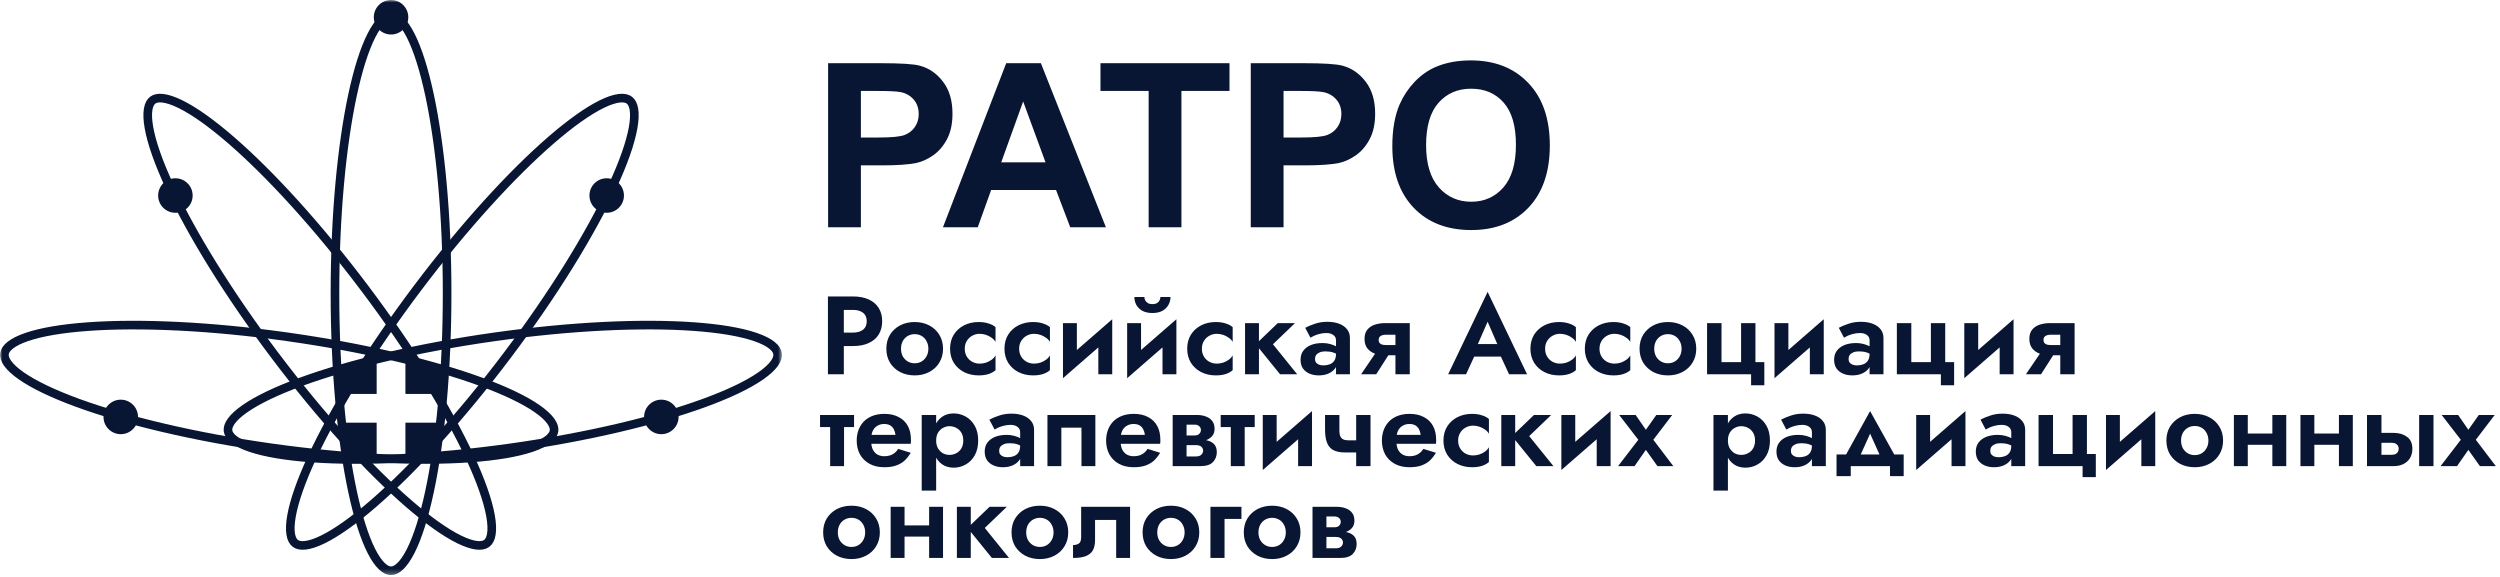 <?xml version="1.0" encoding="UTF-8"?> <svg xmlns="http://www.w3.org/2000/svg" width="490" height="113" viewBox="0 0 490 113" fill="none"><path d="M162.309 44.541V12.386H172.62C176.528 12.386 179.076 12.546 180.262 12.869C182.086 13.352 183.613 14.404 184.842 16.027C186.073 17.636 186.688 19.719 186.688 22.278C186.688 24.253 186.334 25.911 185.625 27.257C184.916 28.602 184.011 29.662 182.91 30.437C181.826 31.197 180.719 31.703 179.589 31.951C178.055 32.257 175.833 32.411 172.925 32.411H168.734V44.541H162.309ZM168.734 17.826V26.95H172.251C174.784 26.95 176.477 26.782 177.332 26.446C178.185 26.109 178.851 25.582 179.329 24.866C179.82 24.149 180.067 23.316 180.067 22.366C180.067 21.196 179.727 20.231 179.047 19.471C178.367 18.711 177.505 18.236 176.463 18.045C175.696 17.899 174.155 17.826 171.839 17.826H168.734ZM216.755 44.541H209.764L206.986 37.237H194.264L191.638 44.541H184.821L197.217 12.386H204.012L216.755 44.541ZM204.924 31.819L200.539 19.888L196.24 31.819H204.924ZM225.134 44.541V17.826H215.691V12.386H240.982V17.826H231.561V44.541H225.134ZM245.15 44.541V12.386H255.463C259.37 12.386 261.918 12.546 263.105 12.869C264.928 13.352 266.455 14.404 267.685 16.027C268.915 17.636 269.53 19.719 269.53 22.278C269.53 24.253 269.176 25.911 268.467 27.257C267.757 28.602 266.853 29.662 265.752 30.437C264.667 31.197 263.56 31.703 262.431 31.951C260.897 32.257 258.675 32.411 255.766 32.411H251.577V44.541H245.15ZM251.577 17.826V26.95H255.094C257.626 26.95 259.32 26.782 260.174 26.446C261.027 26.109 261.693 25.582 262.171 24.866C262.662 24.149 262.909 23.316 262.909 22.366C262.909 21.196 262.569 20.231 261.889 19.471C261.208 18.711 260.347 18.236 259.306 18.045C258.539 17.899 256.997 17.826 254.682 17.826H251.577ZM272.895 28.66C272.895 25.386 273.379 22.637 274.35 20.414C275.073 18.776 276.057 17.307 277.302 16.005C278.561 14.704 279.936 13.739 281.427 13.11C283.41 12.262 285.696 11.838 288.287 11.838C292.976 11.838 296.724 13.308 299.532 16.247C302.354 19.186 303.766 23.272 303.766 28.508C303.766 33.698 302.369 37.764 299.576 40.702C296.782 43.627 293.049 45.089 288.374 45.089C283.641 45.089 279.878 43.635 277.085 40.725C274.292 37.799 272.895 33.779 272.895 28.66ZM279.516 28.442C279.516 32.082 280.349 34.846 282.013 36.733C283.678 38.605 285.791 39.54 288.351 39.54C290.913 39.54 293.012 38.611 294.648 36.754C296.298 34.883 297.122 32.082 297.122 28.354C297.122 24.669 296.319 21.92 294.713 20.107C293.121 18.294 291 17.387 288.351 17.387C285.704 17.387 283.569 18.309 281.948 20.15C280.326 21.979 279.516 24.742 279.516 28.442Z" fill="#091633"></path><mask id="mask0_148_2" style="mask-type:luminance" maskUnits="userSpaceOnUse" x="0" y="0" width="154" height="113"><path d="M153.292 0H0V112.715H153.292V0Z" fill="white"></path></mask><g mask="url(#mask0_148_2)"><path d="M87.634 57.485C87.634 72.695 86.312 86.441 84.186 96.361C83.122 101.328 81.865 105.292 80.497 107.993C79.812 109.344 79.12 110.337 78.445 110.981C77.774 111.622 77.175 111.87 76.644 111.87C76.113 111.87 75.514 111.622 74.843 110.981C74.168 110.337 73.476 109.344 72.791 107.993C71.423 105.292 70.166 101.328 69.102 96.361C66.976 86.441 65.654 72.695 65.654 57.485C65.654 42.274 66.976 28.529 69.102 18.608C70.166 13.641 71.423 9.678 72.791 6.976C73.476 5.625 74.168 4.632 74.843 3.988C75.514 3.347 76.113 3.1 76.644 3.1C77.175 3.1 77.774 3.347 78.445 3.988C79.12 4.632 79.812 5.625 80.497 6.976C81.865 9.678 83.122 13.641 84.186 18.608C86.312 28.529 87.634 42.274 87.634 57.485Z" stroke="#091633" stroke-width="1.691"></path><path d="M99.393 69.68C90.239 81.827 80.911 92.009 73.243 98.653C69.403 101.98 66.015 104.389 63.297 105.722C61.936 106.389 60.786 106.766 59.859 106.875C58.938 106.982 58.31 106.82 57.886 106.5C57.462 106.18 57.133 105.622 56.982 104.707C56.831 103.786 56.876 102.576 57.143 101.085C57.675 98.104 59.057 94.183 61.196 89.575C65.469 80.373 72.686 68.6 81.839 56.452C90.993 44.305 100.321 34.123 107.989 27.479C111.829 24.152 115.218 21.743 117.936 20.41C119.296 19.743 120.446 19.366 121.373 19.257C122.294 19.149 122.922 19.313 123.346 19.632C123.77 19.952 124.1 20.51 124.25 21.425C124.401 22.346 124.356 23.555 124.089 25.047C123.557 28.028 122.176 31.949 120.036 36.557C115.763 45.76 108.547 57.532 99.393 69.68Z" stroke="#091633" stroke-width="1.691"></path><path d="M53.894 69.68C63.048 81.827 72.375 92.009 80.044 98.653C83.884 101.98 87.272 104.389 89.99 105.722C91.351 106.389 92.501 106.766 93.428 106.875C94.349 106.982 94.976 106.82 95.401 106.5C95.825 106.18 96.154 105.622 96.305 104.707C96.456 103.786 96.411 102.576 96.144 101.085C95.612 98.104 94.23 94.183 92.091 89.575C87.818 80.373 80.601 68.6 71.448 56.452C62.294 44.305 52.966 34.123 45.298 27.479C41.458 24.152 38.069 21.743 35.351 20.41C33.991 19.743 32.841 19.366 31.914 19.257C30.993 19.149 30.365 19.313 29.941 19.632C29.517 19.952 29.188 20.51 29.037 21.425C28.886 22.346 28.931 23.555 29.198 25.047C29.73 28.028 31.111 31.949 33.251 36.557C37.524 45.76 44.74 57.532 53.894 69.68Z" stroke="#091633" stroke-width="1.691"></path><path d="M53.204 87.774C68.266 89.89 82.062 90.495 92.182 89.77C97.249 89.407 101.349 88.714 104.214 87.735C105.648 87.245 106.727 86.698 107.459 86.12C108.187 85.545 108.516 84.985 108.59 84.46C108.664 83.934 108.502 83.306 107.961 82.552C107.416 81.794 106.53 80.971 105.287 80.105C102.802 78.374 99.053 76.578 94.282 74.833C84.753 71.347 71.326 68.125 56.264 66.008C41.201 63.891 27.406 63.287 17.285 64.012C12.218 64.374 8.118 65.067 5.254 66.046C3.819 66.536 2.74 67.083 2.008 67.662C1.28 68.237 0.952 68.796 0.878 69.322C0.804 69.847 0.966 70.475 1.507 71.229C2.051 71.987 2.938 72.81 4.181 73.676C6.666 75.408 10.415 77.203 15.186 78.949C24.715 82.435 38.142 85.657 53.204 87.774Z" stroke="#091633" stroke-width="1.691"></path><path d="M100.082 87.774C85.02 89.89 71.224 90.495 61.104 89.77C56.037 89.407 51.937 88.714 49.072 87.735C47.638 87.245 46.559 86.698 45.827 86.12C45.099 85.545 44.771 84.985 44.697 84.46C44.623 83.934 44.784 83.306 45.325 82.552C45.87 81.794 46.756 80.971 48 80.105C50.484 78.374 54.234 76.578 59.005 74.833C68.533 71.347 81.961 68.125 97.023 66.008C112.085 63.891 125.881 63.287 136.001 64.012C141.068 64.374 145.168 65.067 148.033 66.046C149.467 66.536 150.546 67.083 151.278 67.662C152.006 68.237 152.334 68.796 152.408 69.322C152.482 69.847 152.321 70.475 151.78 71.229C151.235 71.987 150.348 72.81 149.105 73.676C146.621 75.408 142.871 77.203 138.101 78.949C128.572 82.435 115.145 85.657 100.082 87.774Z" stroke="#091633" stroke-width="1.691"></path><path d="M34.377 41.704C36.245 41.704 37.759 40.19 37.759 38.323C37.759 36.455 36.245 34.941 34.377 34.941C32.51 34.941 30.996 36.455 30.996 38.323C30.996 40.19 32.51 41.704 34.377 41.704Z" fill="#091633"></path><path d="M118.913 41.704C120.78 41.704 122.294 40.19 122.294 38.323C122.294 36.455 120.78 34.941 118.913 34.941C117.045 34.941 115.531 36.455 115.531 38.323C115.531 40.19 117.045 41.704 118.913 41.704Z" fill="#091633"></path><path d="M133.001 81.718C133.001 83.586 131.487 85.099 129.62 85.099C127.752 85.099 126.238 83.586 126.238 81.718C126.238 79.85 127.752 78.336 129.62 78.336C131.487 78.336 133.001 79.85 133.001 81.718Z" fill="#091633"></path><path d="M23.669 85.099C25.536 85.099 27.05 83.585 27.05 81.718C27.05 79.85 25.536 78.336 23.669 78.336C21.801 78.336 20.287 79.85 20.287 81.718C20.287 83.585 21.801 85.099 23.669 85.099Z" fill="#091633"></path><path d="M76.645 6.763C78.513 6.763 80.027 5.249 80.027 3.381C80.027 1.514 78.513 0 76.645 0C74.778 0 73.264 1.514 73.264 3.381C73.264 5.249 74.778 6.763 76.645 6.763Z" fill="#091633"></path><path d="M73.826 69.884V77.21H66.5V72.326L70.257 70.698L73.826 69.884Z" fill="#091633"></path><path d="M79.463 69.884V77.21H86.789V72.326L83.032 70.698L79.463 69.884Z" fill="#091633"></path><path d="M73.825 89.044V82.845H67.062L67.626 89.044H70.162H73.825Z" fill="#091633"></path><path d="M79.463 89.044V82.845H86.226L85.662 89.044H83.126H79.463Z" fill="#091633"></path></g><path d="M162.273 58.105H165.39V73.36H162.273V58.105ZM164.169 60.742V58.105H167.198C168.404 58.105 169.429 58.301 170.271 58.694C171.128 59.086 171.782 59.645 172.232 60.372C172.683 61.098 172.908 61.962 172.908 62.965C172.908 63.953 172.683 64.817 172.232 65.558C171.782 66.285 171.128 66.844 170.271 67.236C169.429 67.629 168.404 67.825 167.198 67.825H164.169V65.188H167.198C168.027 65.188 168.68 64.999 169.16 64.621C169.639 64.243 169.879 63.691 169.879 62.965C169.879 62.224 169.639 61.672 169.16 61.309C168.68 60.931 168.027 60.742 167.198 60.742H164.169ZM173.722 68.348C173.722 67.302 173.962 66.386 174.441 65.602C174.935 64.817 175.596 64.207 176.424 63.771C177.267 63.335 178.219 63.117 179.279 63.117C180.34 63.117 181.284 63.335 182.112 63.771C182.955 64.207 183.616 64.817 184.095 65.602C184.589 66.386 184.836 67.302 184.836 68.348C184.836 69.379 184.589 70.294 184.095 71.094C183.616 71.878 182.955 72.488 182.112 72.924C181.284 73.36 180.34 73.578 179.279 73.578C178.219 73.578 177.267 73.36 176.424 72.924C175.596 72.488 174.935 71.878 174.441 71.094C173.962 70.294 173.722 69.379 173.722 68.348ZM176.599 68.348C176.599 68.914 176.715 69.415 176.947 69.851C177.194 70.273 177.521 70.607 177.928 70.854C178.335 71.086 178.785 71.202 179.279 71.202C179.773 71.202 180.224 71.086 180.63 70.854C181.037 70.607 181.357 70.273 181.589 69.851C181.836 69.415 181.96 68.914 181.96 68.348C181.96 67.781 181.836 67.28 181.589 66.844C181.357 66.408 181.037 66.074 180.63 65.841C180.224 65.609 179.773 65.493 179.279 65.493C178.785 65.493 178.335 65.609 177.928 65.841C177.521 66.074 177.194 66.408 176.947 66.844C176.715 67.28 176.599 67.781 176.599 68.348ZM189.09 68.348C189.09 68.929 189.22 69.437 189.482 69.873C189.743 70.309 190.092 70.65 190.528 70.897C190.978 71.144 191.472 71.268 192.01 71.268C192.446 71.268 192.867 71.202 193.274 71.072C193.68 70.926 194.044 70.737 194.363 70.505C194.697 70.258 194.952 69.975 195.126 69.655V72.553C194.777 72.873 194.32 73.127 193.753 73.316C193.201 73.491 192.555 73.578 191.814 73.578C190.753 73.578 189.794 73.36 188.937 72.924C188.094 72.488 187.426 71.878 186.932 71.094C186.453 70.294 186.213 69.379 186.213 68.348C186.213 67.302 186.453 66.386 186.932 65.602C187.426 64.817 188.094 64.207 188.937 63.771C189.794 63.335 190.753 63.117 191.814 63.117C192.555 63.117 193.201 63.212 193.753 63.401C194.32 63.575 194.777 63.815 195.126 64.12V67.018C194.952 66.699 194.69 66.423 194.341 66.19C194.007 65.943 193.637 65.754 193.23 65.624C192.823 65.493 192.416 65.427 192.01 65.427C191.472 65.427 190.978 65.558 190.528 65.82C190.092 66.067 189.743 66.408 189.482 66.844C189.22 67.28 189.09 67.781 189.09 68.348ZM199.752 68.348C199.752 68.929 199.882 69.437 200.144 69.873C200.405 70.309 200.754 70.65 201.19 70.897C201.64 71.144 202.134 71.268 202.672 71.268C203.108 71.268 203.529 71.202 203.936 71.072C204.343 70.926 204.706 70.737 205.025 70.505C205.359 70.258 205.614 69.975 205.788 69.655V72.553C205.439 72.873 204.982 73.127 204.415 73.316C203.863 73.491 203.217 73.578 202.476 73.578C201.415 73.578 200.456 73.36 199.599 72.924C198.756 72.488 198.088 71.878 197.594 71.094C197.115 70.294 196.875 69.379 196.875 68.348C196.875 67.302 197.115 66.386 197.594 65.602C198.088 64.817 198.756 64.207 199.599 63.771C200.456 63.335 201.415 63.117 202.476 63.117C203.217 63.117 203.863 63.212 204.415 63.401C204.982 63.575 205.439 63.815 205.788 64.12V67.018C205.614 66.699 205.352 66.423 205.004 66.19C204.669 65.943 204.299 65.754 203.892 65.624C203.485 65.493 203.079 65.427 202.672 65.427C202.134 65.427 201.64 65.558 201.19 65.82C200.754 66.067 200.405 66.408 200.144 66.844C199.882 67.28 199.752 67.781 199.752 68.348ZM217.888 65.82L208.343 74.123L208.452 70.876L217.997 62.573L217.888 65.82ZM211.067 63.335V71.268L208.343 74.123V63.335H211.067ZM217.997 62.573V73.36H215.273V65.427L217.997 62.573ZM230.466 65.82L220.921 74.123L221.03 70.876L230.575 62.573L230.466 65.82ZM223.645 63.335V71.268L220.921 74.123V63.335H223.645ZM230.575 62.573V73.36H227.851V65.427L230.575 62.573ZM222.337 58.214H224.299C224.299 58.447 224.357 58.672 224.473 58.89C224.589 59.093 224.763 59.267 224.996 59.413C225.228 59.544 225.519 59.609 225.868 59.609C226.231 59.609 226.529 59.544 226.761 59.413C226.994 59.267 227.161 59.093 227.262 58.89C227.379 58.672 227.437 58.447 227.437 58.214H229.42C229.42 58.766 229.282 59.289 229.006 59.783C228.73 60.263 228.33 60.648 227.807 60.938C227.284 61.214 226.638 61.352 225.868 61.352C225.112 61.352 224.466 61.214 223.928 60.938C223.405 60.648 223.006 60.263 222.73 59.783C222.468 59.289 222.337 58.766 222.337 58.214ZM235.568 68.348C235.568 68.929 235.699 69.437 235.961 69.873C236.222 70.309 236.571 70.65 237.007 70.897C237.457 71.144 237.951 71.268 238.489 71.268C238.924 71.268 239.346 71.202 239.753 71.072C240.159 70.926 240.523 70.737 240.842 70.505C241.176 70.258 241.431 69.975 241.605 69.655V72.553C241.256 72.873 240.799 73.127 240.232 73.316C239.68 73.491 239.033 73.578 238.292 73.578C237.232 73.578 236.273 73.36 235.416 72.924C234.573 72.488 233.905 71.878 233.411 71.094C232.932 70.294 232.692 69.379 232.692 68.348C232.692 67.302 232.932 66.386 233.411 65.602C233.905 64.817 234.573 64.207 235.416 63.771C236.273 63.335 237.232 63.117 238.292 63.117C239.033 63.117 239.68 63.212 240.232 63.401C240.799 63.575 241.256 63.815 241.605 64.12V67.018C241.431 66.699 241.169 66.423 240.82 66.19C240.486 65.943 240.116 65.754 239.709 65.624C239.302 65.493 238.895 65.427 238.489 65.427C237.951 65.427 237.457 65.558 237.007 65.82C236.571 66.067 236.222 66.408 235.961 66.844C235.699 67.28 235.568 67.781 235.568 68.348ZM244.029 63.335H246.754V73.36H244.029V63.335ZM250.436 63.335H253.814L249.499 67.476L254.25 73.36H250.894L246.122 67.476L250.436 63.335ZM257.741 70.374C257.741 70.65 257.813 70.883 257.959 71.072C258.104 71.246 258.3 71.384 258.547 71.486C258.809 71.573 259.092 71.617 259.397 71.617C259.847 71.617 260.261 71.544 260.639 71.399C261.017 71.253 261.315 71.014 261.533 70.679C261.751 70.345 261.86 69.902 261.86 69.35L262.208 70.527C262.208 71.166 262.041 71.718 261.707 72.183C261.373 72.633 260.922 72.982 260.356 73.229C259.804 73.462 259.179 73.578 258.482 73.578C257.799 73.578 257.189 73.462 256.651 73.229C256.114 72.997 255.685 72.655 255.365 72.205C255.06 71.74 254.908 71.173 254.908 70.505C254.908 69.822 255.082 69.241 255.431 68.762C255.794 68.268 256.295 67.89 256.934 67.629C257.588 67.367 258.351 67.236 259.223 67.236C259.76 67.236 260.261 67.302 260.726 67.432C261.191 67.563 261.583 67.716 261.903 67.89C262.223 68.064 262.448 68.231 262.579 68.391V69.764C262.172 69.459 261.751 69.234 261.315 69.089C260.879 68.943 260.363 68.871 259.767 68.871C259.332 68.871 258.961 68.936 258.656 69.067C258.351 69.198 258.119 69.372 257.959 69.59C257.813 69.808 257.741 70.069 257.741 70.374ZM256.847 66.19L255.823 64.251C256.332 63.975 256.956 63.713 257.697 63.466C258.438 63.205 259.259 63.074 260.16 63.074C261.031 63.074 261.794 63.197 262.448 63.444C263.116 63.691 263.639 64.055 264.017 64.534C264.395 64.999 264.584 65.573 264.584 66.256V73.36H261.86V66.713C261.86 66.263 261.685 65.914 261.337 65.667C260.988 65.406 260.537 65.275 259.985 65.275C259.506 65.275 259.056 65.333 258.634 65.449C258.227 65.551 257.864 65.674 257.545 65.82C257.24 65.965 257.007 66.088 256.847 66.19ZM269.735 73.36H266.771L270.018 68.587H272.785L269.735 73.36ZM276.316 73.36H273.505V63.335H276.316V73.36ZM274.507 67.629V69.633H271.391C270.708 69.633 270.061 69.524 269.451 69.306C268.841 69.074 268.354 68.725 267.991 68.26C267.628 67.781 267.446 67.171 267.446 66.43C267.446 65.674 267.628 65.072 267.991 64.621C268.354 64.171 268.841 63.844 269.451 63.641C270.061 63.437 270.708 63.335 271.391 63.335H274.507V65.602H271.718C271.384 65.602 271.107 65.638 270.89 65.711C270.672 65.783 270.505 65.892 270.388 66.038C270.272 66.183 270.214 66.379 270.214 66.626C270.214 66.859 270.272 67.055 270.388 67.214C270.505 67.36 270.672 67.469 270.89 67.541C271.107 67.599 271.384 67.629 271.718 67.629H274.507ZM287.586 69.895L287.957 67.432H295.279L295.649 69.895H287.586ZM291.574 63.052L289.286 68.304L289.351 69.001L287.346 73.36H283.838L291.574 57.212L299.31 73.36H295.78L293.819 69.132L293.862 68.348L291.574 63.052ZM302.839 68.348C302.839 68.929 302.97 69.437 303.232 69.873C303.493 70.309 303.842 70.65 304.278 70.897C304.728 71.144 305.222 71.268 305.76 71.268C306.195 71.268 306.617 71.202 307.024 71.072C307.43 70.926 307.794 70.737 308.113 70.505C308.447 70.258 308.702 69.975 308.876 69.655V72.553C308.527 72.873 308.07 73.127 307.503 73.316C306.951 73.491 306.304 73.578 305.564 73.578C304.503 73.578 303.544 73.36 302.687 72.924C301.844 72.488 301.176 71.878 300.682 71.094C300.203 70.294 299.963 69.379 299.963 68.348C299.963 67.302 300.203 66.386 300.682 65.602C301.176 64.817 301.844 64.207 302.687 63.771C303.544 63.335 304.503 63.117 305.564 63.117C306.304 63.117 306.951 63.212 307.503 63.401C308.07 63.575 308.527 63.815 308.876 64.12V67.018C308.702 66.699 308.44 66.423 308.091 66.19C307.757 65.943 307.387 65.754 306.98 65.624C306.573 65.493 306.166 65.427 305.76 65.427C305.222 65.427 304.728 65.558 304.278 65.82C303.842 66.067 303.493 66.408 303.232 66.844C302.97 67.28 302.839 67.781 302.839 68.348ZM313.502 68.348C313.502 68.929 313.632 69.437 313.894 69.873C314.155 70.309 314.504 70.65 314.94 70.897C315.39 71.144 315.884 71.268 316.422 71.268C316.858 71.268 317.279 71.202 317.686 71.072C318.092 70.926 318.456 70.737 318.775 70.505C319.109 70.258 319.364 69.975 319.538 69.655V72.553C319.189 72.873 318.732 73.127 318.165 73.316C317.613 73.491 316.966 73.578 316.226 73.578C315.165 73.578 314.206 73.36 313.349 72.924C312.506 72.488 311.838 71.878 311.344 71.094C310.865 70.294 310.625 69.379 310.625 68.348C310.625 67.302 310.865 66.386 311.344 65.602C311.838 64.817 312.506 64.207 313.349 63.771C314.206 63.335 315.165 63.117 316.226 63.117C316.966 63.117 317.613 63.212 318.165 63.401C318.732 63.575 319.189 63.815 319.538 64.12V67.018C319.364 66.699 319.102 66.423 318.753 66.19C318.419 65.943 318.049 65.754 317.642 65.624C317.235 65.493 316.828 65.427 316.422 65.427C315.884 65.427 315.39 65.558 314.94 65.82C314.504 66.067 314.155 66.408 313.894 66.844C313.632 67.28 313.502 67.781 313.502 68.348ZM321.352 68.348C321.352 67.302 321.592 66.386 322.072 65.602C322.565 64.817 323.227 64.207 324.055 63.771C324.897 63.335 325.849 63.117 326.909 63.117C327.97 63.117 328.914 63.335 329.742 63.771C330.585 64.207 331.246 64.817 331.726 65.602C332.219 66.386 332.466 67.302 332.466 68.348C332.466 69.379 332.219 70.294 331.726 71.094C331.246 71.878 330.585 72.488 329.742 72.924C328.914 73.36 327.97 73.578 326.909 73.578C325.849 73.578 324.897 73.36 324.055 72.924C323.227 72.488 322.565 71.878 322.072 71.094C321.592 70.294 321.352 69.379 321.352 68.348ZM324.229 68.348C324.229 68.914 324.345 69.415 324.578 69.851C324.825 70.273 325.151 70.607 325.558 70.854C325.965 71.086 326.415 71.202 326.909 71.202C327.403 71.202 327.854 71.086 328.261 70.854C328.667 70.607 328.987 70.273 329.219 69.851C329.466 69.415 329.59 68.914 329.59 68.348C329.59 67.781 329.466 67.28 329.219 66.844C328.987 66.408 328.667 66.074 328.261 65.841C327.854 65.609 327.403 65.493 326.909 65.493C326.415 65.493 325.965 65.609 325.558 65.841C325.151 66.074 324.825 66.408 324.578 66.844C324.345 67.28 324.229 67.781 324.229 68.348ZM344.064 70.984H345.807V75.517H343.214V73.36H334.584V63.335H337.417V70.984H341.253V63.335H344.064V70.984ZM357.346 65.82L347.801 74.123L347.91 70.876L357.455 62.573L357.346 65.82ZM350.525 63.335V71.268L347.801 74.123V63.335H350.525ZM357.455 62.573V73.36H354.731V65.427L357.455 62.573ZM362.318 70.374C362.318 70.65 362.391 70.883 362.536 71.072C362.682 71.246 362.878 71.384 363.125 71.486C363.386 71.573 363.669 71.617 363.975 71.617C364.425 71.617 364.839 71.544 365.217 71.399C365.594 71.253 365.892 71.014 366.11 70.679C366.328 70.345 366.437 69.902 366.437 69.35L366.786 70.527C366.786 71.166 366.619 71.718 366.285 72.183C365.95 72.633 365.5 72.982 364.933 73.229C364.381 73.462 363.757 73.578 363.059 73.578C362.376 73.578 361.766 73.462 361.229 73.229C360.691 72.997 360.263 72.655 359.943 72.205C359.638 71.74 359.485 71.173 359.485 70.505C359.485 69.822 359.66 69.241 360.008 68.762C360.372 68.268 360.873 67.89 361.512 67.629C362.166 67.367 362.929 67.236 363.8 67.236C364.338 67.236 364.839 67.302 365.304 67.432C365.769 67.563 366.161 67.716 366.481 67.89C366.8 68.064 367.025 68.231 367.156 68.391V69.764C366.749 69.459 366.328 69.234 365.892 69.089C365.456 68.943 364.941 68.871 364.345 68.871C363.909 68.871 363.539 68.936 363.234 69.067C362.929 69.198 362.696 69.372 362.536 69.59C362.391 69.808 362.318 70.069 362.318 70.374ZM361.425 66.19L360.401 64.251C360.909 63.975 361.534 63.713 362.275 63.466C363.016 63.205 363.837 63.074 364.737 63.074C365.609 63.074 366.372 63.197 367.025 63.444C367.694 63.691 368.217 64.055 368.595 64.534C368.972 64.999 369.161 65.573 369.161 66.256V73.36H366.437V66.713C366.437 66.263 366.263 65.914 365.914 65.667C365.565 65.406 365.115 65.275 364.563 65.275C364.084 65.275 363.633 65.333 363.212 65.449C362.805 65.551 362.442 65.674 362.122 65.82C361.817 65.965 361.585 66.088 361.425 66.19ZM381.264 70.984H383.007V75.517H380.414V73.36H371.784V63.335H374.617V70.984H378.453V63.335H381.264V70.984ZM394.547 65.82L385.002 74.123L385.111 70.876L394.656 62.573L394.547 65.82ZM387.726 63.335V71.268L385.002 74.123V63.335H387.726ZM394.656 62.573V73.36H391.932V65.427L394.656 62.573ZM400.042 73.36H397.078L400.325 68.587H403.092L400.042 73.36ZM406.623 73.36H403.812V63.335H406.623V73.36ZM404.814 67.629V69.633H401.698C401.015 69.633 400.368 69.524 399.758 69.306C399.148 69.074 398.661 68.725 398.298 68.26C397.935 67.781 397.753 67.171 397.753 66.43C397.753 65.674 397.935 65.072 398.298 64.621C398.661 64.171 399.148 63.844 399.758 63.641C400.368 63.437 401.015 63.335 401.698 63.335H404.814V65.602H402.025C401.69 65.602 401.414 65.638 401.197 65.711C400.979 65.783 400.812 65.892 400.695 66.038C400.579 66.183 400.521 66.379 400.521 66.626C400.521 66.859 400.579 67.055 400.695 67.214C400.812 67.36 400.979 67.469 401.197 67.541C401.414 67.599 401.69 67.629 402.025 67.629H404.814ZM160.726 81.335H167.395V83.711H160.726V81.335ZM162.709 81.771H165.433V91.36H162.709V81.771ZM169.525 86.98V85.236H175.518C175.46 84.8 175.344 84.423 175.169 84.103C174.995 83.783 174.755 83.536 174.45 83.362C174.145 83.188 173.76 83.101 173.295 83.101C172.816 83.101 172.387 83.21 172.009 83.427C171.632 83.631 171.334 83.936 171.116 84.343C170.898 84.749 170.789 85.229 170.789 85.781L170.745 86.348C170.745 87.059 170.854 87.648 171.072 88.113C171.305 88.563 171.617 88.897 172.009 89.115C172.402 89.319 172.845 89.42 173.339 89.42C173.774 89.42 174.159 89.362 174.494 89.246C174.828 89.13 175.126 88.963 175.387 88.745C175.649 88.527 175.867 88.273 176.041 87.982L178.503 88.745C178.169 89.311 177.777 89.813 177.327 90.249C176.876 90.67 176.324 90.997 175.67 91.229C175.031 91.462 174.247 91.578 173.317 91.578C172.198 91.578 171.232 91.353 170.418 90.902C169.605 90.452 168.98 89.834 168.544 89.05C168.123 88.251 167.912 87.35 167.912 86.348C167.912 86.159 167.92 85.977 167.934 85.803C167.949 85.629 167.97 85.454 168 85.28C168.145 84.452 168.443 83.725 168.893 83.101C169.343 82.476 169.946 81.989 170.702 81.641C171.457 81.292 172.336 81.118 173.339 81.118C174.443 81.118 175.38 81.328 176.15 81.749C176.934 82.156 177.53 82.737 177.937 83.493C178.344 84.248 178.547 85.156 178.547 86.217C178.547 86.304 178.547 86.413 178.547 86.544C178.547 86.674 178.532 86.82 178.503 86.98H169.525ZM183.486 96.154H180.653V81.335H183.486V96.154ZM191.724 86.348C191.724 87.481 191.498 88.447 191.048 89.246C190.598 90.045 190.002 90.648 189.261 91.055C188.535 91.462 187.75 91.665 186.907 91.665C186.05 91.665 185.302 91.447 184.663 91.011C184.038 90.575 183.551 89.958 183.203 89.159C182.869 88.36 182.701 87.423 182.701 86.348C182.701 85.258 182.869 84.321 183.203 83.536C183.551 82.737 184.038 82.12 184.663 81.684C185.302 81.248 186.05 81.03 186.907 81.03C187.75 81.03 188.535 81.234 189.261 81.641C190.002 82.047 190.598 82.65 191.048 83.449C191.498 84.234 191.724 85.2 191.724 86.348ZM188.803 86.348C188.803 85.752 188.68 85.243 188.433 84.822C188.186 84.401 187.852 84.081 187.43 83.863C187.024 83.645 186.573 83.536 186.079 83.536C185.658 83.536 185.244 83.645 184.837 83.863C184.445 84.067 184.118 84.379 183.856 84.8C183.609 85.222 183.486 85.737 183.486 86.348C183.486 86.958 183.609 87.474 183.856 87.895C184.118 88.316 184.445 88.636 184.837 88.854C185.244 89.057 185.658 89.159 186.079 89.159C186.573 89.159 187.024 89.05 187.43 88.832C187.852 88.614 188.186 88.294 188.433 87.873C188.68 87.452 188.803 86.943 188.803 86.348ZM195.833 88.374C195.833 88.65 195.905 88.883 196.051 89.072C196.196 89.246 196.392 89.384 196.639 89.486C196.901 89.573 197.184 89.617 197.489 89.617C197.939 89.617 198.353 89.544 198.731 89.399C199.109 89.253 199.407 89.014 199.625 88.679C199.843 88.345 199.951 87.902 199.951 87.35L200.3 88.527C200.3 89.166 200.133 89.718 199.799 90.183C199.465 90.633 199.014 90.982 198.448 91.229C197.896 91.462 197.271 91.578 196.574 91.578C195.891 91.578 195.281 91.462 194.743 91.229C194.206 90.997 193.777 90.655 193.457 90.205C193.152 89.74 193 89.173 193 88.505C193 87.822 193.174 87.241 193.523 86.762C193.886 86.268 194.387 85.89 195.026 85.629C195.68 85.367 196.443 85.236 197.315 85.236C197.852 85.236 198.353 85.302 198.818 85.432C199.283 85.563 199.675 85.716 199.995 85.89C200.315 86.064 200.54 86.231 200.671 86.391V87.764C200.264 87.459 199.843 87.234 199.407 87.089C198.971 86.943 198.455 86.871 197.859 86.871C197.424 86.871 197.053 86.936 196.748 87.067C196.443 87.198 196.21 87.372 196.051 87.59C195.905 87.808 195.833 88.069 195.833 88.374ZM194.939 84.19L193.915 82.251C194.423 81.975 195.048 81.713 195.789 81.466C196.53 81.205 197.351 81.074 198.252 81.074C199.123 81.074 199.886 81.197 200.54 81.444C201.208 81.691 201.731 82.055 202.109 82.534C202.487 82.999 202.676 83.573 202.676 84.256V91.36H199.951V84.713C199.951 84.263 199.777 83.914 199.428 83.667C199.08 83.406 198.629 83.275 198.077 83.275C197.598 83.275 197.148 83.333 196.726 83.449C196.319 83.551 195.956 83.674 195.637 83.82C195.331 83.965 195.099 84.088 194.939 84.19ZM214.691 81.335V91.36H211.967V83.82H208.023V91.36H205.299V81.335H214.691ZM218.409 86.98V85.236H224.402C224.343 84.8 224.227 84.423 224.053 84.103C223.879 83.783 223.639 83.536 223.334 83.362C223.029 83.188 222.644 83.101 222.179 83.101C221.699 83.101 221.271 83.21 220.893 83.427C220.515 83.631 220.217 83.936 220 84.343C219.782 84.749 219.673 85.229 219.673 85.781L219.629 86.348C219.629 87.059 219.738 87.648 219.956 88.113C220.188 88.563 220.501 88.897 220.893 89.115C221.285 89.319 221.728 89.42 222.222 89.42C222.658 89.42 223.043 89.362 223.377 89.246C223.712 89.13 224.009 88.963 224.271 88.745C224.532 88.527 224.75 88.273 224.925 87.982L227.387 88.745C227.053 89.311 226.661 89.813 226.21 90.249C225.76 90.67 225.208 90.997 224.554 91.229C223.915 91.462 223.13 91.578 222.201 91.578C221.082 91.578 220.116 91.353 219.302 90.902C218.489 90.452 217.864 89.834 217.428 89.05C217.007 88.251 216.796 87.35 216.796 86.348C216.796 86.159 216.803 85.977 216.818 85.803C216.832 85.629 216.854 85.454 216.883 85.28C217.029 84.452 217.326 83.725 217.777 83.101C218.227 82.476 218.83 81.989 219.585 81.641C220.341 81.292 221.22 81.118 222.222 81.118C223.327 81.118 224.264 81.328 225.034 81.749C225.818 82.156 226.414 82.737 226.821 83.493C227.227 84.248 227.431 85.156 227.431 86.217C227.431 86.304 227.431 86.413 227.431 86.544C227.431 86.674 227.416 86.82 227.387 86.98H218.409ZM231.476 86.13H234.832C235.53 86.13 236.154 86.202 236.706 86.348C237.258 86.493 237.694 86.747 238.014 87.11C238.334 87.474 238.493 87.982 238.493 88.636C238.493 89.391 238.239 90.038 237.731 90.575C237.237 91.098 236.416 91.36 235.268 91.36H231.476V89.464H234.375C234.883 89.464 235.246 89.348 235.464 89.115C235.697 88.883 235.813 88.621 235.813 88.331C235.813 88.171 235.784 88.033 235.726 87.917C235.668 87.786 235.58 87.67 235.464 87.568C235.363 87.452 235.217 87.372 235.028 87.328C234.854 87.27 234.636 87.241 234.375 87.241H231.476V86.13ZM231.476 86.566V85.345H234.157C234.346 85.345 234.513 85.323 234.658 85.28C234.818 85.222 234.949 85.142 235.05 85.04C235.152 84.938 235.232 84.822 235.29 84.691C235.348 84.561 235.377 84.423 235.377 84.277C235.377 83.987 235.268 83.74 235.05 83.536C234.832 83.333 234.534 83.231 234.157 83.231H231.476V81.335H234.614C235.239 81.335 235.806 81.43 236.314 81.619C236.837 81.793 237.258 82.084 237.578 82.49C237.898 82.883 238.058 83.406 238.058 84.059C238.058 84.626 237.898 85.098 237.578 85.476C237.258 85.839 236.837 86.115 236.314 86.304C235.806 86.478 235.239 86.566 234.614 86.566H231.476ZM229.842 81.335H232.566V91.36H229.842V81.335ZM239.255 81.335H245.924V83.711H239.255V81.335ZM241.238 81.771H243.962V91.36H241.238V81.771ZM257.046 83.82L247.501 92.123L247.61 88.876L257.155 80.573L257.046 83.82ZM250.225 81.335V89.268L247.501 92.123V81.335H250.225ZM257.155 80.573V91.36H254.431V83.427L257.155 80.573ZM263.631 88.679L264.285 86.304H267.052V88.679H263.631ZM265.81 81.335H268.621V91.36H265.81V81.335ZM262.52 81.335V84.408C262.52 84.859 262.578 85.222 262.694 85.498C262.81 85.774 262.999 85.977 263.261 86.108C263.522 86.239 263.863 86.304 264.285 86.304L263.631 88.679C262.629 88.679 261.837 88.512 261.256 88.178C260.689 87.844 260.29 87.343 260.057 86.674C259.825 86.006 259.708 85.185 259.708 84.212V81.335H262.52ZM272.464 86.98V85.236H278.457C278.399 84.8 278.282 84.423 278.108 84.103C277.934 83.783 277.694 83.536 277.389 83.362C277.084 83.188 276.699 83.101 276.234 83.101C275.755 83.101 275.326 83.21 274.948 83.427C274.57 83.631 274.273 83.936 274.055 84.343C273.837 84.749 273.728 85.229 273.728 85.781L273.684 86.348C273.684 87.059 273.793 87.648 274.011 88.113C274.244 88.563 274.556 88.897 274.948 89.115C275.34 89.319 275.784 89.42 276.278 89.42C276.713 89.42 277.098 89.362 277.433 89.246C277.767 89.13 278.064 88.963 278.326 88.745C278.588 88.527 278.805 88.273 278.98 87.982L281.442 88.745C281.108 89.311 280.716 89.813 280.266 90.249C279.815 90.67 279.263 90.997 278.609 91.229C277.97 91.462 277.186 91.578 276.256 91.578C275.137 91.578 274.171 91.353 273.357 90.902C272.544 90.452 271.919 89.834 271.483 89.05C271.062 88.251 270.851 87.35 270.851 86.348C270.851 86.159 270.858 85.977 270.873 85.803C270.888 85.629 270.909 85.454 270.938 85.28C271.084 84.452 271.382 83.725 271.832 83.101C272.282 82.476 272.885 81.989 273.641 81.641C274.396 81.292 275.275 81.118 276.278 81.118C277.382 81.118 278.319 81.328 279.089 81.749C279.873 82.156 280.469 82.737 280.876 83.493C281.282 84.248 281.486 85.156 281.486 86.217C281.486 86.304 281.486 86.413 281.486 86.544C281.486 86.674 281.471 86.82 281.442 86.98H272.464ZM285.793 86.348C285.793 86.929 285.924 87.437 286.185 87.873C286.447 88.309 286.795 88.65 287.231 88.897C287.682 89.144 288.176 89.268 288.713 89.268C289.149 89.268 289.57 89.202 289.977 89.072C290.384 88.926 290.747 88.737 291.067 88.505C291.401 88.258 291.655 87.975 291.829 87.655V90.553C291.481 90.873 291.023 91.127 290.456 91.316C289.904 91.491 289.258 91.578 288.517 91.578C287.456 91.578 286.498 91.36 285.64 90.924C284.798 90.488 284.129 89.878 283.635 89.094C283.156 88.294 282.916 87.379 282.916 86.348C282.916 85.302 283.156 84.386 283.635 83.602C284.129 82.817 284.798 82.207 285.64 81.771C286.498 81.335 287.456 81.118 288.517 81.118C289.258 81.118 289.904 81.212 290.456 81.401C291.023 81.575 291.481 81.815 291.829 82.12V85.018C291.655 84.699 291.394 84.423 291.045 84.19C290.711 83.943 290.34 83.754 289.933 83.624C289.527 83.493 289.12 83.427 288.713 83.427C288.176 83.427 287.682 83.558 287.231 83.82C286.795 84.067 286.447 84.408 286.185 84.844C285.924 85.28 285.793 85.781 285.793 86.348ZM294.254 81.335H296.978V91.36H294.254V81.335ZM300.661 81.335H304.039L299.724 85.476L304.475 91.36H301.119L296.346 85.476L300.661 81.335ZM315.571 83.82L306.026 92.123L306.135 88.876L315.68 80.573L315.571 83.82ZM308.75 81.335V89.268L306.026 92.123V81.335H308.75ZM315.68 80.573V91.36H312.956V83.427L315.68 80.573ZM324.64 81.335H327.756L324.051 86.195L327.974 91.36H324.858L322.591 88.178L320.368 91.36H317.143L321.109 86.195L317.361 81.335H320.586L322.591 84.234L324.64 81.335ZM338.671 96.154H335.838V81.335H338.671V96.154ZM346.909 86.348C346.909 87.481 346.683 88.447 346.233 89.246C345.783 90.045 345.187 90.648 344.446 91.055C343.72 91.462 342.935 91.665 342.093 91.665C341.235 91.665 340.487 91.447 339.848 91.011C339.223 90.575 338.737 89.958 338.388 89.159C338.054 88.36 337.887 87.423 337.887 86.348C337.887 85.258 338.054 84.321 338.388 83.536C338.737 82.737 339.223 82.12 339.848 81.684C340.487 81.248 341.235 81.03 342.093 81.03C342.935 81.03 343.72 81.234 344.446 81.641C345.187 82.047 345.783 82.65 346.233 83.449C346.683 84.234 346.909 85.2 346.909 86.348ZM343.988 86.348C343.988 85.752 343.865 85.243 343.618 84.822C343.371 84.401 343.037 84.081 342.616 83.863C342.209 83.645 341.758 83.536 341.264 83.536C340.843 83.536 340.429 83.645 340.022 83.863C339.63 84.067 339.303 84.379 339.042 84.8C338.795 85.222 338.671 85.737 338.671 86.348C338.671 86.958 338.795 87.474 339.042 87.895C339.303 88.316 339.63 88.636 340.022 88.854C340.429 89.057 340.843 89.159 341.264 89.159C341.758 89.159 342.209 89.05 342.616 88.832C343.037 88.614 343.371 88.294 343.618 87.873C343.865 87.452 343.988 86.943 343.988 86.348ZM351.018 88.374C351.018 88.65 351.09 88.883 351.236 89.072C351.381 89.246 351.577 89.384 351.824 89.486C352.086 89.573 352.369 89.617 352.674 89.617C353.124 89.617 353.538 89.544 353.916 89.399C354.294 89.253 354.592 89.014 354.81 88.679C355.028 88.345 355.137 87.902 355.137 87.35L355.485 88.527C355.485 89.166 355.318 89.718 354.984 90.183C354.65 90.633 354.2 90.982 353.633 91.229C353.081 91.462 352.456 91.578 351.759 91.578C351.076 91.578 350.466 91.462 349.928 91.229C349.391 90.997 348.962 90.655 348.642 90.205C348.337 89.74 348.185 89.173 348.185 88.505C348.185 87.822 348.359 87.241 348.708 86.762C349.071 86.268 349.572 85.89 350.212 85.629C350.865 85.367 351.628 85.236 352.5 85.236C353.037 85.236 353.538 85.302 354.003 85.432C354.468 85.563 354.861 85.716 355.18 85.89C355.5 86.064 355.725 86.231 355.856 86.391V87.764C355.449 87.459 355.028 87.234 354.592 87.089C354.156 86.943 353.64 86.871 353.045 86.871C352.609 86.871 352.238 86.936 351.933 87.067C351.628 87.198 351.396 87.372 351.236 87.59C351.09 87.808 351.018 88.069 351.018 88.374ZM350.124 84.19L349.1 82.251C349.609 81.975 350.233 81.713 350.974 81.466C351.715 81.205 352.536 81.074 353.437 81.074C354.308 81.074 355.071 81.197 355.725 81.444C356.393 81.691 356.916 82.055 357.294 82.534C357.672 82.999 357.861 83.573 357.861 84.256V91.36H355.137V84.713C355.137 84.263 354.962 83.914 354.614 83.667C354.265 83.406 353.815 83.275 353.262 83.275C352.783 83.275 352.333 83.333 351.911 83.449C351.505 83.551 351.141 83.674 350.822 83.82C350.517 83.965 350.284 84.088 350.124 84.19ZM366.542 84.996L363.97 90.706L361.181 90.249L366.542 80.573L371.925 90.249L369.113 90.706L366.542 84.996ZM370.443 91.36H362.75V93.321H359.961V89.072H373.123V93.321H370.443V91.36ZM385.119 83.82L375.574 92.123L375.683 88.876L385.228 80.573L385.119 83.82ZM378.298 81.335V89.268L375.574 92.123V81.335H378.298ZM385.228 80.573V91.36H382.504V83.427L385.228 80.573ZM390.091 88.374C390.091 88.65 390.163 88.883 390.309 89.072C390.454 89.246 390.65 89.384 390.897 89.486C391.159 89.573 391.442 89.617 391.747 89.617C392.197 89.617 392.611 89.544 392.989 89.399C393.367 89.253 393.665 89.014 393.883 88.679C394.101 88.345 394.21 87.902 394.21 87.35L394.558 88.527C394.558 89.166 394.391 89.718 394.057 90.183C393.723 90.633 393.272 90.982 392.706 91.229C392.154 91.462 391.529 91.578 390.832 91.578C390.149 91.578 389.539 91.462 389.001 91.229C388.464 90.997 388.035 90.655 387.715 90.205C387.41 89.74 387.258 89.173 387.258 88.505C387.258 87.822 387.432 87.241 387.781 86.762C388.144 86.268 388.645 85.89 389.284 85.629C389.938 85.367 390.701 85.236 391.573 85.236C392.11 85.236 392.611 85.302 393.076 85.432C393.541 85.563 393.934 85.716 394.253 85.89C394.573 86.064 394.798 86.231 394.929 86.391V87.764C394.522 87.459 394.101 87.234 393.665 87.089C393.229 86.943 392.713 86.871 392.117 86.871C391.682 86.871 391.311 86.936 391.006 87.067C390.701 87.198 390.469 87.372 390.309 87.59C390.163 87.808 390.091 88.069 390.091 88.374ZM389.197 84.19L388.173 82.251C388.682 81.975 389.306 81.713 390.047 81.466C390.788 81.205 391.609 81.074 392.51 81.074C393.381 81.074 394.144 81.197 394.798 81.444C395.466 81.691 395.989 82.055 396.367 82.534C396.745 82.999 396.934 83.573 396.934 84.256V91.36H394.21V84.713C394.21 84.263 394.035 83.914 393.687 83.667C393.338 83.406 392.887 83.275 392.335 83.275C391.856 83.275 391.406 83.333 390.984 83.449C390.577 83.551 390.214 83.674 389.895 83.82C389.59 83.965 389.357 84.088 389.197 84.19ZM409.036 88.984H410.78V93.517H408.186V91.36H399.557V81.335H402.39V88.984H406.225V81.335H409.036V88.984ZM422.319 83.82L412.774 92.123L412.883 88.876L422.428 80.573L422.319 83.82ZM415.498 81.335V89.268L412.774 92.123V81.335H415.498ZM422.428 80.573V91.36H419.704V83.427L422.428 80.573ZM424.611 86.348C424.611 85.302 424.85 84.386 425.33 83.602C425.824 82.817 426.485 82.207 427.313 81.771C428.155 81.335 429.107 81.118 430.168 81.118C431.228 81.118 432.172 81.335 433.001 81.771C433.843 82.207 434.504 82.817 434.984 83.602C435.478 84.386 435.725 85.302 435.725 86.348C435.725 87.379 435.478 88.294 434.984 89.094C434.504 89.878 433.843 90.488 433.001 90.924C432.172 91.36 431.228 91.578 430.168 91.578C429.107 91.578 428.155 91.36 427.313 90.924C426.485 90.488 425.824 89.878 425.33 89.094C424.85 88.294 424.611 87.379 424.611 86.348ZM427.487 86.348C427.487 86.914 427.603 87.415 427.836 87.851C428.083 88.273 428.41 88.607 428.816 88.854C429.223 89.086 429.674 89.202 430.168 89.202C430.662 89.202 431.112 89.086 431.519 88.854C431.925 88.607 432.245 88.273 432.478 87.851C432.725 87.415 432.848 86.914 432.848 86.348C432.848 85.781 432.725 85.28 432.478 84.844C432.245 84.408 431.925 84.074 431.519 83.841C431.112 83.609 430.662 83.493 430.168 83.493C429.674 83.493 429.223 83.609 428.816 83.841C428.41 84.074 428.083 84.408 427.836 84.844C427.603 85.28 427.487 85.781 427.487 86.348ZM438.866 87.176V84.975H446.755V87.176H438.866ZM445.382 81.335H448.106V91.36H445.382V81.335ZM437.842 81.335H440.566V91.36H437.842V81.335ZM451.912 87.176V84.975H459.801V87.176H451.912ZM458.428 81.335H461.152V91.36H458.428V81.335ZM450.888 81.335H453.612V91.36H450.888V81.335ZM474.154 81.335H476.965V91.36H474.154V81.335ZM463.933 81.335H466.766V91.36H463.933V81.335ZM466.047 86.784V84.844H469.164C470.195 84.844 471.059 85.098 471.757 85.607C472.469 86.101 472.825 86.885 472.825 87.96C472.825 88.672 472.665 89.29 472.345 89.813C472.026 90.321 471.59 90.706 471.038 90.968C470.486 91.229 469.861 91.36 469.164 91.36H466.047V89.137H468.749C469.055 89.137 469.309 89.094 469.512 89.006C469.716 88.905 469.868 88.767 469.97 88.592C470.086 88.418 470.144 88.207 470.144 87.96C470.144 87.597 470.021 87.314 469.774 87.11C469.541 86.892 469.2 86.784 468.749 86.784H466.047ZM485.847 81.335H488.964L485.259 86.195L489.182 91.36H486.065L483.799 88.178L481.576 91.36H478.351L482.317 86.195L478.569 81.335H481.794L483.799 84.234L485.847 81.335ZM161.336 104.348C161.336 103.302 161.576 102.386 162.055 101.602C162.549 100.817 163.21 100.207 164.039 99.771C164.881 99.335 165.833 99.118 166.893 99.118C167.954 99.118 168.898 99.335 169.726 99.771C170.569 100.207 171.23 100.817 171.709 101.602C172.203 102.386 172.45 103.302 172.45 104.348C172.45 105.379 172.203 106.294 171.709 107.093C171.23 107.878 170.569 108.488 169.726 108.924C168.898 109.36 167.954 109.578 166.893 109.578C165.833 109.578 164.881 109.36 164.039 108.924C163.21 108.488 162.549 107.878 162.055 107.093C161.576 106.294 161.336 105.379 161.336 104.348ZM164.213 104.348C164.213 104.914 164.329 105.415 164.562 105.851C164.809 106.273 165.135 106.607 165.542 106.854C165.949 107.086 166.399 107.202 166.893 107.202C167.387 107.202 167.838 107.086 168.244 106.854C168.651 106.607 168.971 106.273 169.203 105.851C169.45 105.415 169.574 104.914 169.574 104.348C169.574 103.781 169.45 103.28 169.203 102.844C168.971 102.408 168.651 102.074 168.244 101.842C167.838 101.609 167.387 101.493 166.893 101.493C166.399 101.493 165.949 101.609 165.542 101.842C165.135 102.074 164.809 102.408 164.562 102.844C164.329 103.28 164.213 103.781 164.213 104.348ZM175.592 105.176V102.975H183.481V105.176H175.592ZM182.108 99.335H184.832V109.36H182.108V99.335ZM174.568 99.335H177.292V109.36H174.568V99.335ZM187.548 99.335H190.272V109.36H187.548V99.335ZM193.955 99.335H197.333L193.018 103.476L197.769 109.36H194.413L189.64 103.476L193.955 99.335ZM198.26 104.348C198.26 103.302 198.5 102.386 198.979 101.602C199.473 100.817 200.134 100.207 200.962 99.771C201.805 99.335 202.756 99.118 203.817 99.118C204.877 99.118 205.822 99.335 206.65 99.771C207.493 100.207 208.154 100.817 208.633 101.602C209.127 102.386 209.374 103.302 209.374 104.348C209.374 105.379 209.127 106.294 208.633 107.093C208.154 107.878 207.493 108.488 206.65 108.924C205.822 109.36 204.877 109.578 203.817 109.578C202.756 109.578 201.805 109.36 200.962 108.924C200.134 108.488 199.473 107.878 198.979 107.093C198.5 106.294 198.26 105.379 198.26 104.348ZM201.136 104.348C201.136 104.914 201.253 105.415 201.485 105.851C201.732 106.273 202.059 106.607 202.466 106.854C202.873 107.086 203.323 107.202 203.817 107.202C204.311 107.202 204.761 107.086 205.168 106.854C205.575 106.607 205.894 106.273 206.127 105.851C206.374 105.415 206.497 104.914 206.497 104.348C206.497 103.781 206.374 103.28 206.127 102.844C205.894 102.408 205.575 102.074 205.168 101.842C204.761 101.609 204.311 101.493 203.817 101.493C203.323 101.493 202.873 101.609 202.466 101.842C202.059 102.074 201.732 102.408 201.485 102.844C201.253 103.28 201.136 103.781 201.136 104.348ZM221.494 99.335V109.36H218.77V101.907H214.63V105.873C214.63 106.658 214.492 107.311 214.216 107.834C213.94 108.343 213.482 108.728 212.843 108.989C212.218 109.236 211.375 109.36 210.315 109.36V106.832C210.751 106.832 211.121 106.738 211.426 106.549C211.746 106.345 211.906 105.931 211.906 105.306V99.335H221.494ZM223.947 104.348C223.947 103.302 224.186 102.386 224.666 101.602C225.16 100.817 225.821 100.207 226.649 99.771C227.492 99.335 228.443 99.118 229.504 99.118C230.564 99.118 231.509 99.335 232.337 99.771C233.179 100.207 233.84 100.817 234.32 101.602C234.814 102.386 235.061 103.302 235.061 104.348C235.061 105.379 234.814 106.294 234.32 107.093C233.84 107.878 233.179 108.488 232.337 108.924C231.509 109.36 230.564 109.578 229.504 109.578C228.443 109.578 227.492 109.36 226.649 108.924C225.821 108.488 225.16 107.878 224.666 107.093C224.186 106.294 223.947 105.379 223.947 104.348ZM226.823 104.348C226.823 104.914 226.939 105.415 227.172 105.851C227.419 106.273 227.746 106.607 228.153 106.854C228.559 107.086 229.01 107.202 229.504 107.202C229.998 107.202 230.448 107.086 230.855 106.854C231.262 106.607 231.581 106.273 231.814 105.851C232.061 105.415 232.184 104.914 232.184 104.348C232.184 103.781 232.061 103.28 231.814 102.844C231.581 102.408 231.262 102.074 230.855 101.842C230.448 101.609 229.998 101.493 229.504 101.493C229.01 101.493 228.559 101.609 228.153 101.842C227.746 102.074 227.419 102.408 227.172 102.844C226.939 103.28 226.823 103.781 226.823 104.348ZM237.244 99.335H243.324V101.711H240.011V109.36H237.244V99.335ZM243.781 104.348C243.781 103.302 244.021 102.386 244.5 101.602C244.994 100.817 245.655 100.207 246.483 99.771C247.326 99.335 248.278 99.118 249.338 99.118C250.399 99.118 251.343 99.335 252.171 99.771C253.014 100.207 253.675 100.817 254.154 101.602C254.648 102.386 254.895 103.302 254.895 104.348C254.895 105.379 254.648 106.294 254.154 107.093C253.675 107.878 253.014 108.488 252.171 108.924C251.343 109.36 250.399 109.578 249.338 109.578C248.278 109.578 247.326 109.36 246.483 108.924C245.655 108.488 244.994 107.878 244.5 107.093C244.021 106.294 243.781 105.379 243.781 104.348ZM246.658 104.348C246.658 104.914 246.774 105.415 247.006 105.851C247.253 106.273 247.58 106.607 247.987 106.854C248.394 107.086 248.844 107.202 249.338 107.202C249.832 107.202 250.282 107.086 250.689 106.854C251.096 106.607 251.416 106.273 251.648 105.851C251.895 105.415 252.019 104.914 252.019 104.348C252.019 103.781 251.895 103.28 251.648 102.844C251.416 102.408 251.096 102.074 250.689 101.842C250.282 101.609 249.832 101.493 249.338 101.493C248.844 101.493 248.394 101.609 247.987 101.842C247.58 102.074 247.253 102.408 247.006 102.844C246.774 103.28 246.658 103.781 246.658 104.348ZM258.887 104.13H262.243C262.94 104.13 263.565 104.202 264.117 104.348C264.669 104.493 265.105 104.747 265.425 105.11C265.744 105.474 265.904 105.982 265.904 106.636C265.904 107.391 265.65 108.038 265.141 108.575C264.647 109.098 263.827 109.36 262.679 109.36H258.887V107.464H261.785C262.294 107.464 262.657 107.348 262.875 107.115C263.107 106.883 263.224 106.621 263.224 106.331C263.224 106.171 263.195 106.033 263.136 105.917C263.078 105.786 262.991 105.67 262.875 105.568C262.773 105.452 262.628 105.372 262.439 105.328C262.265 105.27 262.047 105.241 261.785 105.241H258.887V104.13ZM258.887 104.566V103.345H261.567C261.756 103.345 261.923 103.323 262.069 103.28C262.228 103.222 262.359 103.142 262.461 103.04C262.563 102.938 262.642 102.822 262.701 102.691C262.759 102.561 262.788 102.423 262.788 102.277C262.788 101.987 262.679 101.74 262.461 101.536C262.243 101.333 261.945 101.231 261.567 101.231H258.887V99.335H262.025C262.65 99.335 263.216 99.43 263.725 99.619C264.248 99.793 264.669 100.084 264.989 100.49C265.308 100.883 265.468 101.406 265.468 102.059C265.468 102.626 265.308 103.098 264.989 103.476C264.669 103.839 264.248 104.115 263.725 104.304C263.216 104.478 262.65 104.566 262.025 104.566H258.887ZM257.252 99.335H259.977V109.36H257.252V99.335Z" fill="#091633"></path></svg> 